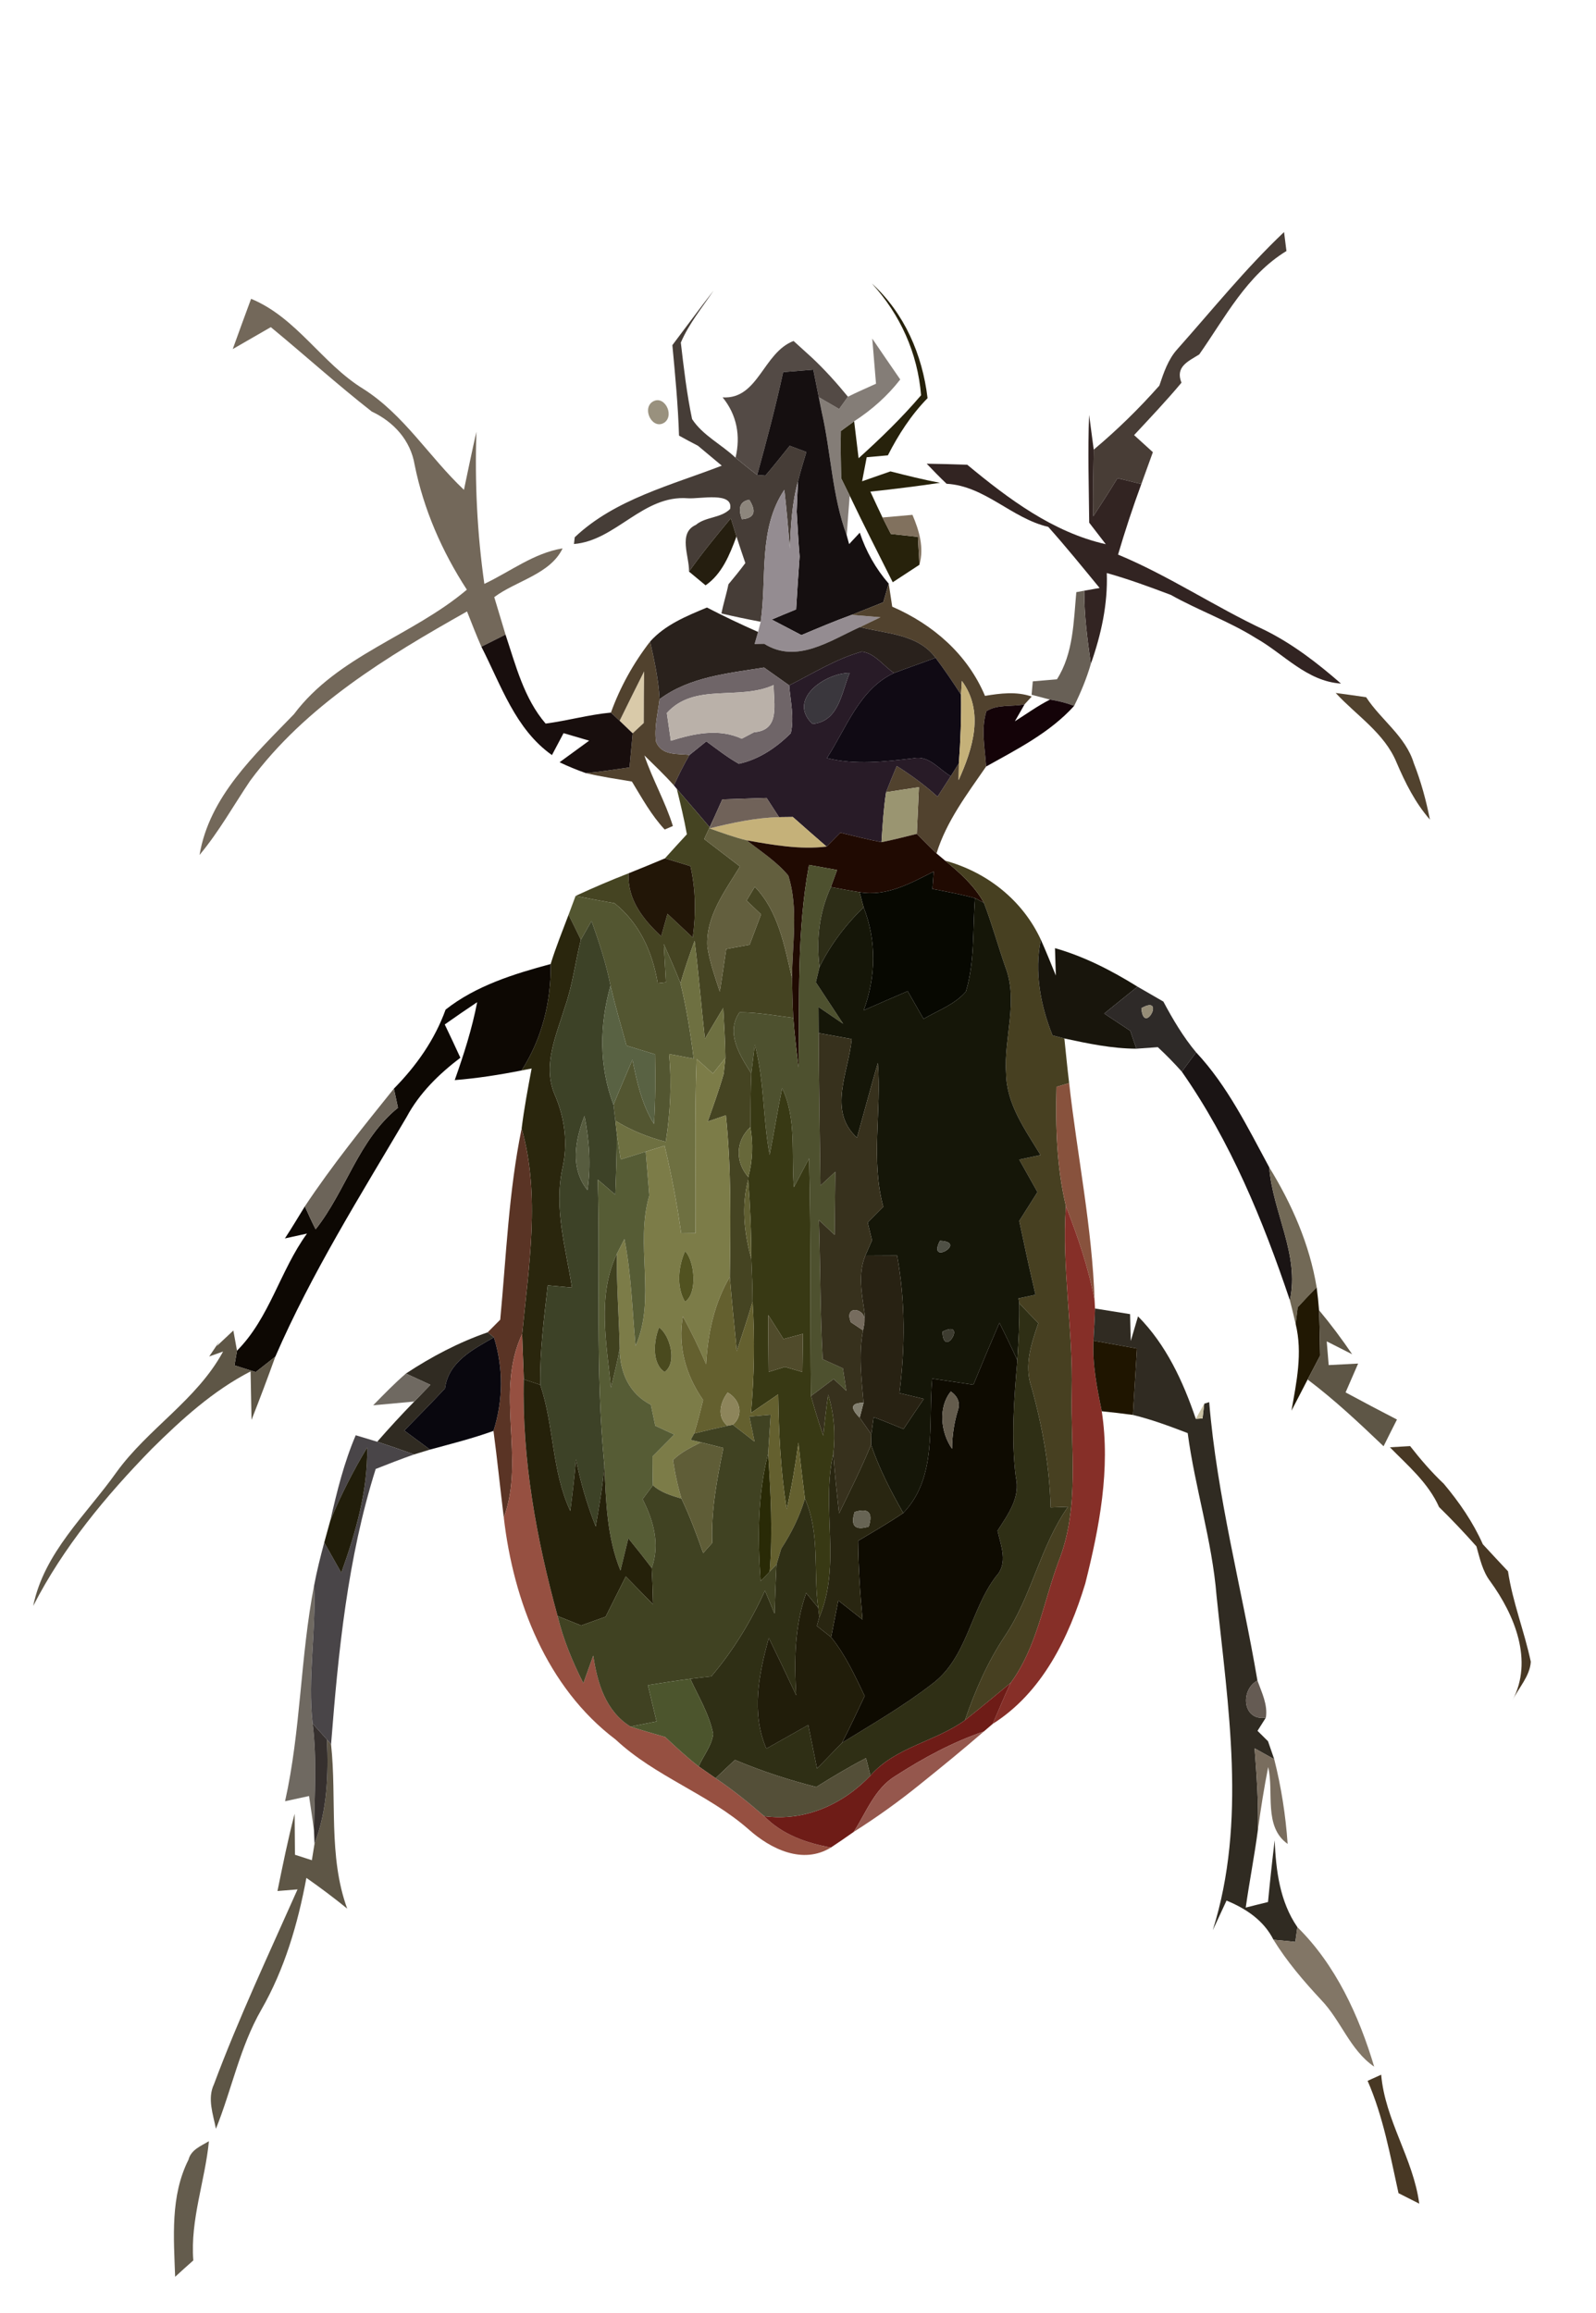 <?xml version="1.0" encoding="UTF-8"?>
<svg version="1.1" viewBox="0 0 187 271" xmlns="http://www.w3.org/2000/svg">
<path d="m72.6 84.45c0.95-1.93 1.9-3.87 2.87-5.79-0.02 2.01-0.04 4.03-0.04 6.05-0.33 0.3-0.98 0.9-1.3 1.21-0.38-0.37-1.15-1.1-1.53-1.47z" fill="#d9caa9"/>
<path d="m137.93 40.93c4.12-4.63 8.01-9.47 12.52-13.74 0.07 0.56 0.21 1.67 0.28 2.22-4.67 2.85-7.18 7.79-10.22 12.12-1.3 0.81-2.83 1.44-2.08 3.31-1.77 2.12-3.67 4.12-5.55 6.14l2.2 2c-0.45 1.25-0.9 2.49-1.35 3.73-0.93-0.23-1.87-0.46-2.8-0.68-0.91 1.5-1.87 2.98-2.83 4.46-0.07-2.61 0.02-5.21 0.05-7.81 2.75-2.3 5.32-4.82 7.69-7.5 0.5-1.49 1.02-3.06 2.09-4.25z" fill="#483d36"/>
<path d="m102.15 33.21c3.82 3.48 5.93 8.36 6.53 13.44-1.92 1.96-3.41 4.27-4.65 6.7-0.62 0.06-1.86 0.17-2.48 0.22-0.13 0.71-0.4 2.11-0.54 2.82 1.11-0.39 2.21-0.77 3.32-1.16 1.93 0.49 3.85 0.97 5.81 1.34-2.71 0.4-5.43 0.74-8.16 1.03 0.46 1.01 0.94 2.02 1.42 3.03 0.25 0.48 0.74 1.45 0.98 1.93 0.79 0.08 2.38 0.26 3.17 0.34 0.04 0.82 0.14 2.45 0.18 3.27-0.78 0.51-2.35 1.54-3.13 2.05-1.69-3.38-3.42-6.73-5.04-10.14-0.25-0.51-0.76-1.54-1.01-2.05-0.03-1.85-0.06-3.69-0.03-5.53 0.39-0.29 1.17-0.86 1.56-1.14 0.13 1.08 0.39 3.25 0.52 4.33 2.57-2.32 5.07-4.74 7.32-7.38-0.4-4.93-2.44-9.46-5.77-13.1z" fill="#27220b"/>
<path d="m78.78 40.44c1.61-2.13 3.19-4.29 4.83-6.4-1.33 1.99-2.89 3.88-3.84 6.1 0.35 2.99 0.7 6.01 1.32 8.96 1.24 1.91 3.45 2.97 5.09 4.53 0.84 0.68 1.68 1.37 2.54 2.02 0.24 0.02 0.72 0.05 0.96 0.07 0.98-1.14 1.91-2.32 2.85-3.49 0.65 0.24 1.3 0.49 1.95 0.73-0.34 1.15-0.7 2.29-0.98 3.45-0.72 2.56-0.84 5.22-0.96 7.86-0.18-2.3-0.38-4.6-0.64-6.88-3.09 4.62-2.02 10.26-2.77 15.46-1.54-0.29-3.08-0.61-4.6-0.97 0.22-1.15 0.59-2.27 0.82-3.42 0.68-0.81 1.35-1.64 1.98-2.49-0.35-1.04-0.71-2.07-1.04-3.11-0.17-0.54-0.5-1.61-0.66-2.14-1.69 2.04-3.38 4.09-4.9 6.25 0.05-1.78-1.32-4.52 0.8-5.47 1.17-0.98 2.92-0.77 4.01-1.86 0.44-2.07-3.53-1.16-4.94-1.26-5.26-0.42-8.43 4.96-13.35 5.36 0.02-0.2 0.07-0.59 0.09-0.79 4.7-4.46 11.32-6.1 17.23-8.39-0.93-0.78-1.86-1.56-2.79-2.33-0.75-0.39-1.49-0.78-2.22-1.19-0.11-3.54-0.45-7.07-0.78-10.6m8.15 20.4c1.46-0.13 1.74-0.89 0.86-2.29-1.07 0.19-1.35 0.95-0.86 2.29z" fill="#463d37"/>
<path d="m29.42 35.01c5.35 2.21 8.3 7.58 13.14 10.55 4.78 3.03 7.74 8 11.8 11.83 0.48-2.27 0.94-4.54 1.46-6.8-0.2 5.96 0.09 11.91 0.93 17.82 3.03-1.43 5.79-3.61 9.17-4.16-1.45 3.03-5.42 3.78-8.01 5.71 0.44 1.46 0.88 2.93 1.32 4.39-0.7 0.36-2.12 1.07-2.83 1.42-0.6-1.36-1.13-2.75-1.68-4.13-9.39 5.29-18.91 11.04-25.42 19.85-1.95 2.9-3.66 5.98-5.92 8.68 1.15-6.85 6.47-11.73 11.06-16.49 5.15-6.87 13.87-9.18 20.26-14.59-2.91-4.48-5.06-9.39-6.12-14.64-0.48-2.87-2.45-5.02-5.02-6.23-4.05-3.17-7.86-6.62-11.83-9.89-1.48 0.86-2.97 1.71-4.46 2.57 0.71-1.97 1.42-3.93 2.15-5.89z" fill="#73685a"/>
<path d="m102.2 39.67c1.09 1.6 2.18 3.2 3.28 4.79-1.5 1.94-3.35 3.57-5.4 4.9-0.39 0.28-1.17 0.85-1.56 1.14-0.03 1.84 0 3.68 0.03 5.53 0.25 0.51 0.76 1.54 1.01 2.05-0.12 1.55-0.25 3.09-0.35 4.65-1.72-4.65-1.83-9.67-2.93-14.47-0.08-0.42-0.22-1.28-0.3-1.7 0.59 0.34 1.75 1.02 2.34 1.36l1.03-1.44c1.08-0.54 2.19-1.02 3.29-1.52-0.15-1.76-0.3-3.53-0.44-5.29z" fill="#847d77"/>
<path d="m84.67 46.56c4.19 0.25 4.73-5.24 8.31-6.61 0.54 0.49 1.63 1.49 2.18 1.98 1.5 1.41 2.88 2.95 4.19 4.55l-1.03 1.44c-0.59-0.34-1.75-1.02-2.34-1.36 0.08 0.42 0.22 1.28 0.3 1.7-0.32-1.65-0.67-3.3-0.99-4.95-0.88 0.07-2.65 0.22-3.53 0.29-0.88 4.05-1.94 8.06-3.04 12.05-0.86-0.65-1.7-1.34-2.54-2.02 0.61-2.56 0.16-5.01-1.51-7.07z" fill="#534a45"/>
<path d="m91.76 43.6c0.88-0.07 2.65-0.22 3.53-0.29 0.32 1.65 0.67 3.3 0.99 4.95 1.1 4.8 1.21 9.82 2.93 14.47 0.07 0.25 0.21 0.77 0.28 1.02 0.31-0.33 0.94-1.01 1.25-1.34 0.73 2.2 1.87 4.22 3.39 5.97-0.16 0.55-0.48 1.65-0.64 2.19-1.23 0.49-2.47 0.99-3.7 1.47-1.99 0.72-3.94 1.55-5.89 2.37-1.16-0.61-2.32-1.21-3.48-1.82 0.95-0.4 1.9-0.8 2.86-1.19 0.12-2.07 0.26-4.14 0.41-6.2-0.15-1.75-0.23-3.49-0.34-5.24 0.04-1.18 0.09-2.37 0.15-3.55 0.28-1.16 0.64-2.3 0.98-3.45-0.65-0.24-1.3-0.49-1.95-0.73-0.94 1.17-1.87 2.35-2.85 3.49-0.24-0.02-0.72-0.05-0.96-0.07 1.1-3.99 2.16-8 3.04-12.05z" fill="#150f10"/>
<path d="m76.37 47.13c1.38-1.01 2.7 1.42 1.52 2.35-1.36 0.97-2.67-1.43-1.52-2.35z" fill="#99917e"/>
<path d="m127.62 61.24c-0.04-4.21-0.18-8.42-0.01-12.63 0.14 1.02 0.41 3.05 0.54 4.07-0.03 2.6-0.12 5.2-0.05 7.81 0.96-1.48 1.92-2.96 2.83-4.46 0.93 0.22 1.87 0.45 2.8 0.68-1 2.72-1.91 5.48-2.73 8.27 5.97 2.48 11.35 6.12 17.2 8.85 3.27 1.62 6.18 3.87 8.92 6.26-4.02-0.27-6.67-3.46-9.96-5.32-3.17-1.99-6.72-3.24-9.98-5.07-2.47-0.93-4.95-1.85-7.5-2.56 0.13 3.65-0.66 7.22-1.87 10.65-0.4-2.85-0.78-5.7-0.77-8.58l1.8-0.32c-1.98-2.41-3.94-4.83-6.02-7.16-4.29-1-7.4-4.79-11.91-5.05-0.8-0.76-1.57-1.55-2.33-2.35 1.58 0.03 3.16 0.06 4.75 0.12 4.79 3.97 10.04 7.92 16.23 9.31-0.64-0.84-1.29-1.68-1.94-2.52z" fill="#322422"/>
<path d="m92.54 64.27c0.12-2.64 0.24-5.3 0.96-7.86-0.06 1.18-0.11 2.37-0.15 3.55 0.11 1.75 0.19 3.49 0.34 5.24-0.15 2.06-0.29 4.13-0.41 6.2-0.96 0.39-1.91 0.79-2.86 1.19 1.16 0.61 2.32 1.21 3.48 1.82 1.95-0.82 3.9-1.65 5.89-2.37 0.84 0.07 2.53 0.21 3.37 0.28-0.79 0.38-1.59 0.77-2.39 1.15-3.51 1.58-7.42 4.36-11.23 1.96-0.29 0-0.85 0.02-1.13 0.03 0.1-0.36 0.31-1.06 0.41-1.42 0.08-0.29 0.23-0.89 0.31-1.19 0.75-5.2-0.32-10.84 2.77-15.46 0.26 2.28 0.46 4.58 0.64 6.88z" fill="#948c91"/>
<path d="m86.93 60.84c-0.49-1.34-0.21-2.1 0.86-2.29 0.88 1.4 0.6 2.16-0.86 2.29z" fill="#8d867d"/>
<path d="m103.4 60.63c1.17-0.1 2.34-0.2 3.51-0.31 0.79 1.85 1.38 3.84 0.82 5.85-0.04-0.82-0.14-2.45-0.18-3.27-0.79-0.08-2.38-0.26-3.17-0.34-0.24-0.48-0.73-1.45-0.98-1.93z" fill="#81715e"/>
<path d="m80.73 66.97c1.52-2.16 3.21-4.21 4.9-6.25 0.16 0.53 0.49 1.6 0.66 2.14-0.79 2.12-1.68 4.38-3.62 5.72-0.48-0.4-1.46-1.21-1.94-1.61z" fill="#251e0f"/>
<g fill="#51422e">
<path d="m104.13 68.38c0.14 0.9 0.28 1.8 0.41 2.7 4.79 2.09 8.81 5.57 10.87 10.45 1.82-0.3 3.68-0.54 5.47 0.08l-0.83 0.91c-1.46 0.31-3.18-0.04-4.48 0.81-0.65 2.11-0.16 4.34-0.03 6.48-2.21 3.21-4.65 6.41-5.81 10.18-0.8-0.74-1.55-1.52-2.31-2.29 0.09-1.83 0.17-3.65 0.25-5.47-1.29 0.19-2.57 0.39-3.85 0.59 0.4-1.03 0.82-2.05 1.25-3.07 1.69 1.06 3.3 2.25 4.78 3.59 0.52-0.8 1.04-1.6 1.55-2.4 0.23-0.38 0.71-1.14 0.95-1.52l-0.03 1.98c1.66-3.69 3.03-8.01 0.38-11.62-0.02 0.4-0.07 1.2-0.1 1.61-0.95-1.47-1.93-2.92-2.98-4.32-2.05-2.8-5.8-2.81-8.85-3.6 0.8-0.38 1.6-0.77 2.39-1.15-0.84-0.07-2.53-0.21-3.37-0.28 1.23-0.48 2.47-0.98 3.7-1.47 0.16-0.54 0.48-1.64 0.64-2.19z"/>
<path d="m71.58 83.49c1.08-2.99 2.64-5.8 4.59-8.32 0.5 2.22 0.99 4.46 1.11 6.75-0.2 1.65-0.65 3.33-0.41 5 0.67 1.64 2.49 1.37 3.92 1.53-0.68 1.15-1.27 2.35-1.83 3.57-1.1-1.23-2.29-2.36-3.46-3.51 0.95 2.82 2.46 5.43 3.34 8.27-0.24 0.1-0.72 0.31-0.96 0.41-1.56-1.67-2.66-3.68-3.84-5.62-1.8-0.3-3.62-0.57-5.4-0.99 1.72-0.15 3.41-0.43 5.12-0.67 0.12-1.33 0.24-2.66 0.37-3.99 0.32-0.31 0.97-0.91 1.3-1.21 0-2.02 0.02-4.04 0.04-6.05-0.97 1.92-1.92 3.86-2.87 5.79-0.26-0.24-0.77-0.72-1.02-0.96z"/>
<path d="m156.5 81.19c1.19 0.16 2.38 0.32 3.57 0.5 1.74 2.67 4.62 4.57 5.58 7.72 0.84 2.14 1.45 4.37 1.89 6.62-1.72-1.97-2.89-4.31-3.91-6.7-1.42-3.45-4.69-5.49-7.13-8.14z"/>
</g>
<path d="m126.11 69.38 0.93-0.17c-0.01 2.88 0.37 5.73 0.77 8.58-0.49 1.69-1.17 3.33-1.95 4.91-0.92-0.34-1.87-0.59-2.84-0.73l-2.15-0.57c0.04-0.39 0.11-1.18 0.14-1.57 0.71-0.06 2.13-0.18 2.83-0.24 1.93-3.03 1.95-6.75 2.27-10.21z" fill="#686056"/>
<path d="m76.17 75.17c1.77-1.98 4.27-2.99 6.66-3.99 1.97 1.02 3.97 1.97 5.99 2.86-0.1 0.36-0.31 1.06-0.41 1.42 0.28-0.01 0.84-0.03 1.13-0.03 3.81 2.4 7.72-0.38 11.23-1.96 3.05 0.79 6.8 0.8 8.85 3.6-1.61 0.61-3.25 1.17-4.87 1.78-1.24-0.81-2.23-2.32-3.77-2.5-3.03 0.84-5.72 2.55-8.51 3.95-0.99-0.7-1.97-1.39-2.95-2.09-4.2 0.68-8.71 1.08-12.24 3.71-0.12-2.29-0.61-4.53-1.11-6.75z" fill="#29211c"/>
<path d="m56.4 75.77c0.71-0.35 2.13-1.06 2.83-1.42 1.2 3.61 2.17 7.49 4.7 10.43 2.57-0.34 5.07-1.05 7.65-1.29 0.25 0.24 0.76 0.72 1.02 0.96 0.38 0.37 1.15 1.1 1.53 1.47-0.13 1.33-0.25 2.66-0.37 3.99-1.71 0.24-3.4 0.52-5.12 0.67-1.05-0.37-2.08-0.79-3.08-1.27 0.87-0.63 2.6-1.9 3.47-2.53-0.75-0.22-2.25-0.66-3-0.88-0.34 0.65-1.02 1.93-1.36 2.57-4.31-3.05-5.96-8.2-8.27-12.7z" fill="#180e0d"/>
<path d="m92.47 80.3c2.79-1.4 5.48-3.11 8.51-3.95 1.54 0.18 2.53 1.69 3.77 2.5-4.06 1.89-5.58 6.44-7.86 9.97 3.35 0.84 6.78 0.42 10.15 0.02 1.78-0.39 2.99 1.31 4.36 2.1-0.51 0.8-1.03 1.6-1.55 2.4-1.48-1.34-3.09-2.53-4.78-3.59-0.43 1.02-0.85 2.04-1.25 3.07-0.3 1.94-0.41 3.89-0.54 5.85-1.62-0.31-3.22-0.72-4.82-1.11-0.4 0.41-1.2 1.22-1.61 1.63-1.32-1.15-2.65-2.3-3.96-3.47-0.4 0.01-1.21 0.02-1.61 0.02-0.37-0.56-1.1-1.69-1.46-2.25-1.73 0.06-3.46 0.12-5.19 0.17-0.24 0.53-0.72 1.59-0.95 2.12-0.13 0.29-0.4 0.86-0.53 1.15-1.27-1.52-2.57-3-3.85-4.5-0.09-0.1-0.26-0.31-0.34-0.41 0.56-1.22 1.15-2.42 1.83-3.57 0.5-0.4 1.48-1.19 1.97-1.59 1.24 0.91 2.46 1.87 3.81 2.63 2.33-0.5 4.43-1.91 6.09-3.59 0.42-1.85-0.05-3.75-0.19-5.6m2.72 4.52c3.11-0.29 3.4-3.67 4.36-5.98-2.9 0.02-7.34 3.11-4.36 5.98z" fill="#281b27"/>
<path d="m104.75 78.85c1.62-0.61 3.26-1.17 4.87-1.78 1.05 1.4 2.03 2.85 2.98 4.32 0.04 2.68-0.05 5.35-0.25 8.03-0.24 0.38-0.72 1.14-0.95 1.52-1.37-0.79-2.58-2.49-4.36-2.1-3.37 0.4-6.8 0.82-10.15-0.02 2.28-3.53 3.8-8.08 7.86-9.97z" fill="#100a14"/>
<path d="m77.28 81.92c3.53-2.63 8.04-3.03 12.24-3.71 0.98 0.7 1.96 1.39 2.95 2.09 0.14 1.85 0.61 3.75 0.19 5.6-1.66 1.68-3.76 3.09-6.09 3.59-1.35-0.76-2.57-1.72-3.81-2.63-0.49 0.4-1.47 1.19-1.97 1.59-1.43-0.16-3.25 0.11-3.92-1.53-0.24-1.67 0.21-3.35 0.41-5m0.85 1.62c0.16 1.08 0.32 2.16 0.47 3.25 2.71-0.84 5.59-1.49 8.31-0.24l1.44-0.76c3.09-0.23 2.3-3.27 2.3-5.53-4.08 1.87-9.27-0.33-12.52 3.28z" fill="#6f6568"/>
<path d="m95.19 84.82c-2.98-2.87 1.46-5.96 4.36-5.98-0.96 2.31-1.25 5.69-4.36 5.98z" fill="#3a373d"/>
<path d="m78.13 83.54c3.25-3.61 8.44-1.41 12.52-3.28 0 2.26 0.79 5.3-2.3 5.53l-1.44 0.76c-2.72-1.25-5.6-0.6-8.31 0.24-0.15-1.09-0.31-2.17-0.47-3.25z" fill="#bab1a9"/>
<g fill="#c5b179">
<path d="m112.6 81.39c0.03-0.41 0.08-1.21 0.1-1.61 2.65 3.61 1.28 7.93-0.38 11.62l0.03-1.98c0.2-2.68 0.29-5.35 0.25-8.03z"/>
<path d="m91.28 95.74c0.4 0 1.21-0.01 1.61-0.02 1.31 1.17 2.64 2.32 3.96 3.47-3.13 0.38-6.27-0.19-9.35-0.73-1.48-0.36-2.92-0.89-4.36-1.4 2.67-0.66 5.38-1.25 8.14-1.32z"/>
</g>
<path d="m123.02 81.97c0.97 0.14 1.92 0.39 2.84 0.73-2.85 3.15-6.67 5.07-10.32 7.11-0.13-2.14-0.62-4.37 0.03-6.48 1.3-0.85 3.02-0.5 4.48-0.81-0.29 0.5-0.86 1.49-1.14 1.99 1.36-0.86 2.67-1.81 4.11-2.54z" fill="#140308"/>
<path d="m103.82 92.82c1.28-0.2 2.56-0.4 3.85-0.59-0.08 1.82-0.16 3.64-0.25 5.47-1.38 0.34-2.75 0.7-4.14 0.97 0.13-1.96 0.24-3.91 0.54-5.85z" fill="#9a9571"/>
<path d="m79.3 92.43c1.28 1.5 2.58 2.98 3.85 4.5-0.16 0.34-0.48 1.03-0.64 1.38 1.4 1.07 2.79 2.14 4.19 3.21-1.75 2.88-4.03 5.85-3.82 9.4 0.28 1.81 0.89 3.54 1.46 5.27 0.26-1.67 0.51-3.33 0.75-5 0.69-0.13 2.05-0.37 2.74-0.5 0.44-1.19 0.89-2.38 1.34-3.56-0.42-0.41-1.27-1.22-1.7-1.62 0.24-0.4 0.73-1.21 0.97-1.61 2.78 2.89 3.47 6.95 4.36 10.7 0.03 1.55 0.06 3.11 0.15 4.66-2.1-0.26-4.19-0.66-6.3-0.65-1.67 2.42 0.06 5.07 1.38 7.16-0.09 2.09-0.08 4.19-0.11 6.29-1.75 1.62-1.8 4.08-0.24 5.85l-0.02 0.29c-0.8 3.09-0.48 6.24 0.37 9.27 0.08 1.68 0.14 3.36 0.15 5.05-0.57 1.94-1.22 3.86-1.85 5.79-0.27-2.91-0.6-5.8-0.82-8.71 0.08-6.31 0.19-12.63-0.46-18.93-0.53 0.19-1.59 0.55-2.13 0.73 0.66-1.85 1.33-3.7 1.87-5.59 0.05-0.46 0.15-1.39 0.2-1.85-0.02-1.96-0.14-3.91-0.25-5.86-0.72 1.2-1.44 2.4-2.15 3.61-0.43-3.82-0.73-7.66-1.21-11.48-0.58 1.65-1.17 3.29-1.65 4.97-0.6-1.55-1.29-3.06-1.95-4.58 0.08 1.49 0.16 2.98 0.25 4.47l-0.97 0.11c-0.6-3.63-2.13-7.03-5.05-9.37-1.53-0.27-3.05-0.55-4.57-0.86 2.04-0.95 4.11-1.83 6.21-2.65-0.16 3.07 1.7 5.41 3.82 7.38 0.18-0.65 0.55-1.97 0.74-2.63 0.98 0.93 1.97 1.86 2.96 2.78 0.38-2.79 0.35-5.62-0.27-8.37-0.75-0.23-2.24-0.68-2.99-0.91 0.85-0.95 1.71-1.89 2.57-2.82-0.32-1.79-0.75-3.56-1.18-5.32z" fill="#454422"/>
<path d="m84.63 93.66c1.73-0.05 3.46-0.11 5.19-0.17 0.36 0.56 1.09 1.69 1.46 2.25-2.76 0.07-5.47 0.66-8.14 1.32l0.54-1.28c0.23-0.53 0.71-1.59 0.95-2.12z" fill="#706259"/>
<path d="m83.15 96.93c0.13-0.29 0.4-0.86 0.53-1.15l-0.54 1.28c1.44 0.51 2.88 1.04 4.36 1.4 1.66 1.32 3.5 2.48 4.87 4.13 1.21 3.87 0.45 8.03 0.43 12.01-0.89-3.75-1.58-7.81-4.36-10.7-0.24 0.4-0.73 1.21-0.97 1.61 0.43 0.4 1.28 1.21 1.7 1.62-0.45 1.18-0.9 2.37-1.34 3.56-0.69 0.13-2.05 0.37-2.74 0.5-0.24 1.67-0.49 3.33-0.75 5-0.57-1.73-1.18-3.46-1.46-5.27-0.21-3.55 2.07-6.52 3.82-9.4-1.4-1.07-2.79-2.14-4.19-3.21 0.16-0.35 0.48-1.04 0.64-1.38z" fill="#635f3e"/>
<path d="m98.46 97.56c1.6 0.39 3.2 0.8 4.82 1.11 1.39-0.27 2.76-0.63 4.14-0.97 0.76 0.77 1.51 1.55 2.31 2.29l1.01 0.85c1.73 1.42 3.44 2.94 4.54 4.93l-1.04-0.54c-1.65-0.45-3.32-0.76-4.99-1.08l0.15-2.04c-2.7 1.37-5.53 2.97-8.68 2.42-1.13-0.17-2.25-0.39-3.37-0.6 0.18-0.5 0.55-1.5 0.73-2-0.83-0.15-2.47-0.44-3.29-0.59-1.46 7.84-1.1 15.81-1.22 23.73-0.24-1.93-0.48-3.87-0.62-5.81-0.09-1.55-0.12-3.11-0.15-4.66 0.02-3.98 0.78-8.14-0.43-12.01-1.37-1.65-3.21-2.81-4.87-4.13 3.08 0.54 6.22 1.11 9.35 0.73 0.41-0.41 1.21-1.22 1.61-1.63z" fill="#200a02"/>
<path d="m73.65 102.32c1.42-0.57 2.84-1.15 4.26-1.75 0.75 0.23 2.24 0.68 2.99 0.91 0.62 2.75 0.65 5.58 0.27 8.37-0.99-0.92-1.98-1.85-2.96-2.78-0.19 0.66-0.56 1.98-0.74 2.63-2.12-1.97-3.98-4.31-3.82-7.38z" fill="#221607"/>
<path d="m110.74 100.84c4.89 1.33 9.07 4.63 11.21 9.25-0.77 3.8-0.05 7.67 1.37 11.22 0.35 0.09 1.05 0.27 1.39 0.36 0.18 1.74 0.35 3.49 0.56 5.23l-1.48 0.44c-0.12 4.68 0.01 9.39 1.1 13.97-0.5 7.26 0.86 14.47 0.68 21.73-0.15 6.66 0.99 13.61-1.56 19.96-1.76 4.76-2.52 9.98-5.58 14.16-1.77 1.48-3.56 2.95-5.37 4.39 1.18-3.45 2.65-6.81 4.67-9.85 3.17-4.71 4.13-10.5 7.41-15.16l-2.04 0.08c-0.12-4.81-0.96-9.53-2.26-14.14-0.86-2.52 0-5.07 0.82-7.45-0.75-0.78-1.51-1.55-2.23-2.34l-0.09-0.57c0.49-0.11 1.49-0.32 1.99-0.42-0.68-2.88-1.3-5.76-1.91-8.65 0.71-1.13 1.42-2.25 2.14-3.38-0.72-1.27-1.43-2.54-2.14-3.81 0.83-0.18 1.67-0.36 2.5-0.53-1.79-2.95-4-5.97-4.04-9.58-0.29-4.16 1.48-8.45-0.1-12.5-0.86-2.48-1.56-5.03-2.5-7.48-1.1-1.99-2.81-3.51-4.54-4.93z" fill="#474021"/>
<path d="m94.79 101.34c0.82 0.15 2.46 0.44 3.29 0.59-0.18 0.5-0.55 1.5-0.73 2-1.36 2.95-1.73 6.17-1.33 9.37-0.11 0.45-0.32 1.35-0.43 1.79 1.06 1.62 2.13 3.24 3.2 4.86-0.97-0.66-1.93-1.32-2.89-1.97 0.01 0.76 0.01 2.29 0.02 3.06 0.03 5.95 0.14 11.91 0.21 17.87l1.74-1.62c-0.03 2.46-0.06 4.93-0.08 7.39-0.46-0.43-1.38-1.3-1.84-1.73 0.18 5.43 0.15 10.87 0.44 16.3 0.59 0.27 1.78 0.8 2.37 1.07 0.1 0.65 0.3 1.97 0.4 2.63-0.37-0.35-1.11-1.04-1.49-1.38-0.88 0.66-1.77 1.32-2.65 1.99-0.11-9.28 0.01-18.56-0.22-27.84-0.59 1.13-1.18 2.25-1.78 3.38-0.33-3.88 0.35-7.98-1.38-11.61-0.53 2.6-0.95 5.22-1.46 7.82-0.81-4.28-0.61-8.68-1.74-12.9-0.1 0.84-0.31 2.52-0.41 3.36-1.32-2.09-3.05-4.74-1.38-7.16 2.11-0.01 4.2 0.39 6.3 0.65 0.14 1.94 0.38 3.88 0.62 5.81 0.12-7.92-0.24-15.89 1.22-23.73z" fill="#4e512f"/>
<path d="m100.72 104.53c3.15 0.55 5.98-1.05 8.68-2.42l-0.15 2.04c1.67 0.32 3.34 0.63 4.99 1.08-0.29 3.64 0 7.42-1.07 10.95-1.3 1.52-3.28 2.21-4.96 3.2-0.62-1.09-1.25-2.17-1.86-3.25-1.72 0.74-3.44 1.48-5.15 2.24 1.43-3.93 1.52-8.14-0.01-12.06-0.12-0.44-0.36-1.33-0.47-1.78z" fill="#070801"/>
<path d="m96.02 113.3c-0.4-3.2-0.03-6.42 1.33-9.37 1.12 0.21 2.24 0.43 3.37 0.6 0.11 0.45 0.35 1.34 0.47 1.78-2.1 2.02-3.88 4.37-5.17 6.99z" fill="#2d2d17"/>
<path d="m66.62 107.17c0.28-0.73 0.55-1.47 0.82-2.2 1.52 0.31 3.04 0.59 4.57 0.86 2.92 2.34 4.45 5.74 5.05 9.37l0.97-0.11c-0.09-1.49-0.17-2.98-0.25-4.47 0.66 1.52 1.35 3.03 1.95 4.58 0.71 2.91 1.18 5.87 1.55 8.84-0.96-0.19-1.93-0.37-2.89-0.55 0.33 3.43 0.15 6.88-0.38 10.29-2.09-0.53-4.08-1.34-5.91-2.47-0.05-0.47-0.16-1.4-0.22-1.87 0.71-1.78 1.48-3.52 2.22-5.28 0.53 2.59 1.1 5.24 2.52 7.52 0.18-2.72 0.18-5.44 0.13-8.15-1.11-0.34-2.22-0.68-3.34-1.02-0.65-2.33-1.33-4.67-1.88-7.03-0.5-2.59-1.34-5.1-2.22-7.58-0.32 0.55-0.94 1.65-1.25 2.2-0.36-0.74-1.08-2.2-1.44-2.93z" fill="#535631"/>
<path d="m114.24 105.23 1.04 0.54c0.94 2.45 1.64 5 2.5 7.48 1.58 4.05-0.19 8.34 0.1 12.5 0.04 3.61 2.25 6.63 4.04 9.58-0.83 0.17-1.67 0.35-2.5 0.53 0.71 1.27 1.42 2.54 2.14 3.81-0.72 1.13-1.43 2.25-2.14 3.38 0.61 2.89 1.23 5.77 1.91 8.65-0.5 0.1-1.5 0.31-1.99 0.42l0.09 0.57c0.04 2.23-0.09 4.46-0.23 6.69-0.66-1.49-1.38-2.94-2.1-4.4-1.04 2.41-2.05 4.83-3.05 7.26-1.61-0.24-3.22-0.48-4.83-0.72-0.48 5.29 0.66 11.55-3.39 15.75-1.46-2.56-2.82-5.2-3.77-8 0.01-0.31 0.02-0.92 0.03-1.22 0.07-0.5 0.2-1.51 0.27-2.01 1.17 0.43 2.33 0.91 3.5 1.39 0.79-1.18 1.58-2.36 2.38-3.53-0.95-0.23-1.91-0.46-2.86-0.68 0.68-5.35 0.7-10.79-0.27-16.11-1.24 0.01-2.49 0.01-3.73 0.02 0.2-0.45 0.59-1.36 0.79-1.81-0.17-0.7-0.34-1.4-0.51-2.1 0.61-0.61 1.22-1.22 1.83-1.84-1.5-5.5-0.18-11.23-0.64-16.84-0.84 2.91-1.62 5.84-2.44 8.76-3.47-3.18-0.98-7.66-0.62-11.56-1.29-0.23-2.58-0.47-3.87-0.7-0.01-0.77-0.01-2.3-0.02-3.06 0.96 0.65 1.92 1.31 2.89 1.97-1.07-1.62-2.14-3.24-3.2-4.86 0.11-0.44 0.32-1.34 0.43-1.79 1.29-2.62 3.07-4.97 5.17-6.99 1.53 3.92 1.44 8.13 0.01 12.06 1.71-0.76 3.43-1.5 5.15-2.24 0.61 1.08 1.24 2.16 1.86 3.25 1.68-0.99 3.66-1.68 4.96-3.2 1.07-3.53 0.78-7.31 1.07-10.95m-4.11 40.15c-1.53 2.98 3.34 0.13 0 0m0.3 10.65c0.11 3.34 2.99-1.52 0 0z" fill="#151608"/>
<path d="m64.52 112.95c0.6-1.96 1.38-3.86 2.1-5.78 0.36 0.73 1.08 2.19 1.44 2.93-0.66 2.64-0.98 5.36-1.89 7.94-0.99 3.25-2.62 6.78-1.2 10.15 1.21 2.77 1.6 5.78 0.92 8.74-1 4.68 0.41 9.33 1.13 13.93-0.95-0.09-1.89-0.17-2.84-0.26-0.44 3.87-0.94 7.75-0.88 11.65l-1.93-0.64c-0.05-1.78-0.15-3.55-0.19-5.32 0.77-7.98 2.16-16.2-0.06-24.07 0.29-2.36 0.73-4.7 1.17-7.03l-1.18 0.23c2.4-3.73 3.47-8.06 3.41-12.47z" fill="#2a260d"/>
<path d="m69.31 107.9c0.88 2.48 1.72 4.99 2.22 7.58-1.3 4.62-1.36 9.43 0.35 13.96 0.06 0.47 0.17 1.4 0.22 1.87 0.04 0.36 0.12 1.07 0.16 1.42 0.02 2.41-0.08 4.83-0.17 7.24-0.69-0.59-1.37-1.17-2.05-1.76 0.3 11.19-0.31 22.38 0.78 33.54-0.2 2.38-0.62 4.74-1.02 7.1-1.01-2.55-1.79-5.18-2.31-7.87-0.17 2.02-0.41 4.03-0.67 6.05-2.19-4.66-1.89-9.95-3.52-14.78-0.06-3.9 0.44-7.78 0.88-11.65 0.95 0.09 1.89 0.17 2.84 0.26-0.72-4.6-2.13-9.25-1.13-13.93 0.68-2.96 0.29-5.97-0.92-8.74-1.42-3.37 0.21-6.9 1.2-10.15 0.91-2.58 1.23-5.3 1.89-7.94 0.31-0.55 0.93-1.65 1.25-2.2m-0.48 31.54c0.42-2.9 0.22-5.83-0.35-8.69-1.09 2.84-1.71 6.1 0.35 8.69z" fill="#3d4227"/>
<path d="m79.73 115.2c0.48-1.68 1.07-3.32 1.65-4.97 0.48 3.82 0.78 7.66 1.21 11.48 0.71-1.21 1.43-2.41 2.15-3.61 0.11 1.95 0.23 3.9 0.25 5.86-0.49 0.6-0.98 1.21-1.46 1.82-0.48-0.43-1.43-1.28-1.91-1.71-0.26 6.81-0.07 13.61-0.13 20.42-0.42 0-1.26 0.02-1.68 0.02-0.48-3.45-1.14-6.88-1.94-10.27-0.55 0.17-1.65 0.51-2.21 0.69-0.98 0.3-1.96 0.61-2.94 0.92-0.16-1.04-0.31-2.08-0.46-3.12-0.04-0.35-0.12-1.06-0.16-1.42 1.83 1.13 3.82 1.94 5.91 2.47 0.53-3.41 0.71-6.86 0.38-10.29 0.96 0.18 1.93 0.36 2.89 0.55-0.37-2.97-0.84-5.93-1.55-8.84z" fill="#6e7041"/>
<path d="m123.32 121.31c-1.42-3.55-2.14-7.42-1.37-11.22 0.62 1.39 1.19 2.8 1.76 4.21-0.02-0.8-0.07-2.41-0.1-3.21 3.45 0.98 6.64 2.63 9.67 4.51l-3.9 3.15c1.02 0.67 2.03 1.34 3.05 2.02 0.18 0.52 0.54 1.58 0.72 2.1-2.86-0.01-5.66-0.6-8.44-1.2-0.34-0.09-1.04-0.27-1.39-0.36z" fill="#18150c"/>
<path d="m52.21 118.29c3.55-2.8 8-4.18 12.31-5.34 0.06 4.41-1.01 8.74-3.41 12.47-2.58 0.51-5.2 0.92-7.83 1.13 1.06-2.99 2.03-6.02 2.63-9.13-1.28 0.85-2.54 1.72-3.8 2.61 0.62 1.29 1.23 2.59 1.83 3.9-2.5 1.9-4.79 4.13-6.29 6.93-5.41 9.19-11.13 18.28-15.39 28.09-0.77 0.6-1.53 1.2-2.3 1.81-0.83-0.27-1.66-0.53-2.49-0.79 0.08-0.43 0.23-1.29 0.3-1.72 3.82-3.83 5.05-9.39 8.2-13.72-0.65 0.14-1.94 0.43-2.59 0.57 0.82-1.24 1.56-2.5 2.34-3.76 0.4 0.9 0.81 1.8 1.26 2.69 3.58-4.53 5.02-10.5 9.65-14.24l-0.48-2.24c2.63-2.67 4.78-5.71 6.06-9.26z" fill="#0d0803"/>
<path d="m71.53 115.48c0.55 2.36 1.23 4.7 1.88 7.03 1.12 0.34 2.23 0.68 3.34 1.02 0.05 2.71 0.05 5.43-0.13 8.15-1.42-2.28-1.99-4.93-2.52-7.52-0.74 1.76-1.51 3.5-2.22 5.28-1.71-4.53-1.65-9.34-0.35-13.96z" fill="#596243"/>
<path d="m133.28 115.6c1.01 0.59 2.02 1.16 3.03 1.75 1.11 2.08 2.32 4.13 3.84 5.95-0.42 0.56-1.26 1.7-1.68 2.26-0.89-1-1.83-1.96-2.81-2.87-0.63 0.05-1.89 0.14-2.51 0.18-0.18-0.52-0.54-1.58-0.72-2.1-1.02-0.68-2.03-1.35-3.05-2.02l3.9-3.15m0.45 2.52c0.28 3.33 2.93-1.67 0 0z" fill="#2e2a28"/>
<path d="m133.73 118.12c2.93-1.67 0.28 3.33 0 0z" fill="#968d77"/>
<path d="m95.92 121.04c1.29 0.23 2.58 0.47 3.87 0.7-0.36 3.9-2.85 8.38 0.62 11.56 0.82-2.92 1.6-5.85 2.44-8.76 0.46 5.61-0.86 11.34 0.64 16.84-0.61 0.62-1.22 1.23-1.83 1.84 0.17 0.7 0.34 1.4 0.51 2.1-0.2 0.45-0.59 1.36-0.79 1.81-0.91 2.22-0.37 4.58-0.06 6.85-0.01 0.29-0.05 0.88-0.06 1.17 0.52-1.88-2.49-2.42-1.56-0.23 0.36 0.24 1.07 0.71 1.42 0.95-0.55 2.81-0.18 5.67 0.06 8.49-1.47 0-1.62 0.58-0.45 1.74 0.34 0.49 1.02 1.46 1.36 1.95-0.01 0.3-0.02 0.91-0.03 1.22-1.12 2.74-2.45 5.39-3.75 8.05-0.25-2.33-0.51-4.67-0.67-7.01 0.27-2.33 0.08-4.66-0.6-6.9-0.24 1.59-0.42 3.19-0.58 4.8-0.53-1.54-1.01-3.09-1.44-4.65 0.88-0.67 1.77-1.33 2.65-1.99 0.38 0.34 1.12 1.03 1.49 1.38-0.1-0.66-0.3-1.98-0.4-2.63-0.59-0.27-1.78-0.8-2.37-1.07-0.29-5.43-0.26-10.87-0.44-16.3 0.46 0.43 1.38 1.3 1.84 1.73 0.02-2.46 0.05-4.93 0.08-7.39l-1.74 1.62c-0.07-5.96-0.18-11.92-0.21-17.87z" fill="#37311d"/>
<path d="m88.44 122.41c1.13 4.22 0.93 8.62 1.74 12.9 0.51-2.6 0.93-5.22 1.46-7.82 1.73 3.63 1.05 7.73 1.38 11.61 0.6-1.13 1.19-2.25 1.78-3.38 0.23 9.28 0.11 18.56 0.22 27.84 0.43 1.56 0.91 3.11 1.44 4.65 0.16-1.61 0.34-3.21 0.58-4.8 0.68 2.24 0.87 4.57 0.6 6.9-1.46 6.34 0.96 13.04-1.64 19.17l-0.13-1.11c-0.59-4.26 0.24-8.74-1.56-12.78-0.27-2.19-0.55-4.38-0.76-6.57-0.35 2.61-0.79 5.21-1.37 7.79-0.73-4.45-0.93-8.94-1-13.44-1.07 0.73-2.13 1.45-3.19 2.18 0.39-4.33 0.46-8.69 0.19-13.03-0.01-1.69-0.07-3.37-0.15-5.05 0-3.1-0.13-6.19-0.37-9.27l0.02-0.29c0.51-1.92 0.58-3.91 0.24-5.85 0.03-2.1 0.02-4.2 0.11-6.29 0.1-0.84 0.31-2.52 0.41-3.36m1.57 31.66c0.01 2.22 0.02 4.44 0.05 6.67 0.47-0.15 1.42-0.44 1.9-0.59 0.52 0.15 1.54 0.45 2.06 0.6l0.06-4.47c-0.57 0.15-1.71 0.46-2.28 0.61-0.6-0.94-1.19-1.89-1.79-2.82z" fill="#383914"/>
<path d="m81.62 124.07c0.48 0.43 1.43 1.28 1.91 1.71 0.48-0.61 0.97-1.22 1.46-1.82-0.05 0.46-0.15 1.39-0.2 1.85-0.54 1.89-1.21 3.74-1.87 5.59 0.54-0.18 1.6-0.54 2.13-0.73 0.65 6.3 0.54 12.62 0.46 18.93-1.84 3.11-2.58 6.66-2.78 10.23-0.82-1.91-1.73-3.78-2.72-5.6-0.63 3.51 0.36 6.92 2.37 9.8-0.32 1.32-0.65 2.63-1.05 3.93l-0.4 0.74c0.3 0.07 0.9 0.22 1.2 0.29-1.15 0.58-2.34 1.15-3.27 2.07 0.21 1.53 0.54 3.04 0.99 4.53-1.19-0.37-2.41-0.71-3.35-1.57-0.04-1.12-0.04-2.24-0.05-3.37 0.85-0.86 1.7-1.71 2.55-2.57-0.56-0.26-1.66-0.77-2.22-1.03-0.17-0.82-0.34-1.64-0.52-2.46-2.53-1.29-3.64-3.8-3.65-6.56-0.08-3.71-0.38-7.42-0.33-11.13 0.22-0.44 0.66-1.3 0.88-1.73 0.82 4.13 0.91 8.35 1.31 12.53 2.45-5.58-0.1-11.83 1.61-17.63-0.14-1.72-0.28-3.43-0.42-5.14 0.56-0.18 1.66-0.52 2.21-0.69 0.8 3.39 1.46 6.82 1.94 10.27 0.42 0 1.26-0.02 1.68-0.02 0.06-6.81-0.13-13.61 0.13-20.42m-1.35 22.52c-0.8 1.77-1.04 4.21-0.01 5.93 1.5-0.96 1.13-4.82 0.01-5.93m-3.05 8.94c-0.62 1.52-0.89 4.21 0.65 5.22 1.52-1.09 0.62-4.35-0.65-5.22z" fill="#7c7c48"/>
<path d="m138.47 125.56c0.42-0.56 1.26-1.7 1.68-2.26 3.67 3.92 6.03 8.78 8.56 13.46 0.4 5.27 3.59 10.25 2.42 15.58-3.15-9.37-6.96-18.63-12.66-26.78z" fill="#1a1414"/>
<path d="m123.79 127.34 1.48-0.44c0.95 8.49 2.7 16.9 2.98 25.46-0.7-3.8-1.97-7.46-3.36-11.05-1.09-4.58-1.22-9.29-1.1-13.97z" fill="#88523d"/>
<path d="m35.72 141.34c3.19-4.8 6.82-9.3 10.43-13.79l0.48 2.24c-4.63 3.74-6.07 9.71-9.65 14.24-0.45-0.89-0.86-1.79-1.26-2.69z" fill="#6c6459"/>
<path d="m68.83 139.44c-2.06-2.59-1.44-5.85-0.35-8.69 0.57 2.86 0.77 5.79 0.35 8.69z" fill="#575c3f"/>
<path d="m87.68 137.91c-1.56-1.77-1.51-4.23 0.24-5.85 0.34 1.94 0.27 3.93-0.24 5.85z" fill="#67683a"/>
<path d="m61.12 132.22c2.22 7.87 0.83 16.09 0.06 24.07-3.24 6.9 0.41 14.55-2.15 21.52-0.42-3.38-0.76-6.78-1.21-10.16 1.14-3.56 1.17-7.39 0.05-10.96l-0.73-0.59c0.37-0.37 1.1-1.11 1.47-1.48 0.71-7.48 0.99-15.02 2.51-22.4z" fill="#5a3425"/>
<path d="m72.26 132.73c0.15 1.04 0.3 2.08 0.46 3.12 0.98-0.31 1.96-0.62 2.94-0.92 0.14 1.71 0.28 3.42 0.42 5.14-1.71 5.8 0.84 12.05-1.61 17.63-0.4-4.18-0.49-8.4-1.31-12.53-0.22 0.43-0.66 1.29-0.88 1.73-2.34 4.86-1.21 10.53-0.69 15.69 0.36-1.52 0.74-3.03 1.02-4.56 0.01 2.76 1.12 5.27 3.65 6.56 0.18 0.82 0.35 1.64 0.52 2.46 0.56 0.26 1.66 0.77 2.22 1.03-0.85 0.86-1.7 1.71-2.55 2.57 0.01 1.13 0.01 2.25 0.05 3.37-0.41 0.54-0.81 1.08-1.21 1.63 1.29 2.52 2.06 5.29 1.07 8.07-0.89-1.19-1.81-2.34-2.74-3.49-0.23 0.94-0.69 2.84-0.92 3.78-1.59-3.89-1.71-8.12-1.88-12.26-1.09-11.16-0.48-22.35-0.78-33.54 0.68 0.59 1.36 1.17 2.05 1.76 0.09-2.41 0.19-4.83 0.17-7.24z" fill="#565c35"/>
<path d="m148.71 136.76c2.66 4.32 4.73 9.04 5.56 14.07-0.75 0.77-1.49 1.54-2.22 2.34l-0.24 1.96c-0.21-0.93-0.44-1.87-0.68-2.79 1.17-5.33-2.02-10.31-2.42-15.58z" fill="#726956"/>
<path d="m88.03 147.47c-0.85-3.03-1.17-6.18-0.37-9.27 0.24 3.08 0.37 6.17 0.37 9.27z" fill="#605f32"/>
<path d="m124.89 141.31c1.39 3.59 2.66 7.25 3.36 11.05l0.05 0.95c-0.02 1.26-0.13 2.51-0.18 3.77-0.14 2.79 0.41 5.54 0.97 8.27 1.04 6.76-0.28 13.62-1.93 20.18-1.93 6.35-5.05 12.79-10.85 16.45 0.71-1.61 1.36-3.24 2.12-4.82 3.06-4.18 3.82-9.4 5.58-14.16 2.55-6.35 1.41-13.3 1.56-19.96 0.18-7.26-1.18-14.47-0.68-21.73z" fill="#862f28"/>
<path d="m110.13 145.38c3.34 0.13-1.53 2.98 0 0z" fill="#4f5045"/>
<path d="m80.27 146.59c1.12 1.11 1.49 4.97-0.01 5.93-1.03-1.72-0.79-4.16 0.01-5.93z" fill="#515220"/>
<path d="m71.59 162.59c-0.52-5.16-1.65-10.83 0.69-15.69-0.05 3.71 0.25 7.42 0.33 11.13-0.28 1.53-0.66 3.04-1.02 4.56z" fill="#40411f"/>
<path d="m101.38 147.13c1.24-0.01 2.49-0.01 3.73-0.02 0.97 5.32 0.95 10.76 0.27 16.11 0.95 0.22 1.91 0.45 2.86 0.68-0.8 1.17-1.59 2.35-2.38 3.53-1.17-0.48-2.33-0.96-3.5-1.39-0.07 0.5-0.2 1.51-0.27 2.01-0.34-0.49-1.02-1.46-1.36-1.95 0.11-0.44 0.34-1.31 0.45-1.74-0.24-2.82-0.61-5.68-0.06-8.49l0.14-0.72c0.01-0.29 0.05-0.88 0.06-1.17-0.31-2.27-0.85-4.63 0.06-6.85z" fill="#282213"/>
<path d="m85.51 149.6c0.22 2.91 0.55 5.8 0.82 8.71 0.63-1.93 1.28-3.85 1.85-5.79 0.27 4.34 0.2 8.7-0.19 13.03 1.06-0.73 2.12-1.45 3.19-2.18 0.07 4.5 0.27 8.99 1 13.44 0.58-2.58 1.02-5.18 1.37-7.79 0.21 2.19 0.49 4.38 0.76 6.57-0.62 2.09-1.59 4.04-2.78 5.86-0.14 0.46-0.42 1.39-0.55 1.85l-0.8 0.84c0.37-4.6 0.12-9.23-0.18-13.83l0.3-4.56c-0.62 0.05-1.87 0.16-2.5 0.22 0.2 0.98 0.41 1.96 0.61 2.94-0.85-0.67-1.7-1.33-2.55-1.98 1.35-1.17 0.81-2.98-0.6-3.77-0.87 1.13-1.32 2.87-0.01 3.89-1.32 0.28-2.62 0.58-3.92 0.91 0.4-1.3 0.73-2.61 1.05-3.93-2.01-2.88-3-6.29-2.37-9.8 0.99 1.82 1.9 3.69 2.72 5.6 0.2-3.57 0.94-7.12 2.78-10.23z" fill="#64602f"/>
<path d="m154.27 150.83c0.12 0.89 0.21 1.78 0.28 2.68 0.07 1.77 0.1 3.54 0.13 5.32-0.49 0.93-0.98 1.86-1.47 2.8-0.63 1.21-1.25 2.44-1.89 3.65 0.59-3.35 1.32-6.76 0.49-10.15l0.24-1.96c0.73-0.8 1.47-1.57 2.22-2.34z" fill="#211803"/>
<path d="m99.7 154.92c-0.93-2.19 2.08-1.65 1.56 0.23l-0.14 0.72c-0.35-0.24-1.06-0.71-1.42-0.95z" fill="#766c5e"/>
<path d="m119.43 152.69c0.72 0.79 1.48 1.56 2.23 2.34-0.82 2.38-1.68 4.93-0.82 7.45 1.3 4.61 2.14 9.33 2.26 14.14l2.04-0.08c-3.28 4.66-4.24 10.45-7.41 15.16-2.02 3.04-3.49 6.4-4.67 9.85-3.5 2.53-8.12 3.12-11.08 6.49-0.13-0.51-0.38-1.53-0.51-2.05-2 1.03-3.92 2.19-5.83 3.38-3.25-0.82-6.43-1.87-9.53-3.17-0.76 0.71-1.51 1.43-2.27 2.14-0.5-0.34-1.49-1.03-1.98-1.38 0.55-1.26 1.54-2.42 1.7-3.81-0.46-2.3-1.71-4.35-2.68-6.45 0.82-0.11 1.64-0.2 2.46-0.29 2.57-3.02 4.64-6.43 6.29-10.05 0.37 0.9 0.74 1.79 1.12 2.69 0.07-1.92 0.13-3.84 0.23-5.75 0.13-0.46 0.41-1.39 0.55-1.85 1.19-1.82 2.16-3.77 2.78-5.86 1.8 4.04 0.97 8.52 1.56 12.78-0.35-0.44-1.06-1.3-1.41-1.73-1.37 3.85-1.42 7.96-1.17 11.99-1.05-2.25-2.12-4.49-3.21-6.72-1.17 4.23-2.09 8.76-0.29 12.97 1.64-0.92 3.27-1.84 4.91-2.77 0.34 1.7 0.69 3.4 1.03 5.1 0.97-1.01 1.94-2.01 2.92-3.01 3.57-2.21 7.22-4.31 10.55-6.89 4.13-3.07 4.5-8.7 7.51-12.63 1.45-1.56 0.56-3.55 0.17-5.34 1.22-1.9 2.71-3.89 2.14-6.29-0.57-4.55-0.21-9.12 0.18-13.67 0.14-2.23 0.27-4.46 0.23-6.69z" fill="#2f2f15"/>
<g fill="#302b22">
<path d="m128.3 153.31 4.11 0.66c0.02 0.79 0.06 2.36 0.08 3.14 0.21-0.72 0.64-2.16 0.85-2.88 3.3 3.33 5.28 7.62 6.77 12.01l0.79-0.05c0.05-0.44 0.15-1.3 0.2-1.73l0.58-0.18c0.91 11.03 3.8 21.74 5.65 32.62-2.06 1.11-1.74 4.78 0.99 4.34-0.25 0.39-0.73 1.17-0.98 1.55 0.31 0.31 0.92 0.92 1.23 1.22 0.18 0.53 0.55 1.59 0.73 2.11-0.58-0.32-1.73-0.96-2.3-1.28 0.24 3.17 0.47 6.34 0.39 9.52-0.4 3.05-1 6.08-1.43 9.14 0.65-0.17 1.96-0.49 2.61-0.65 0.23-2.41 0.49-4.83 0.78-7.23 0.15 3.54 0.6 7.18 2.66 10.17-0.06 0.43-0.18 1.3-0.24 1.73-0.86-0.08-1.71-0.16-2.56-0.25-1.14-2.27-3.22-3.65-5.5-4.59-0.4 0.87-1.21 2.6-1.61 3.47 4-12.75 1.78-26.19 0.44-39.18-0.52-6.46-2.53-12.66-3.38-19.06-2.11-0.81-4.23-1.6-6.42-2.13 0.16-2.6 0.32-5.19 0.48-7.78-1.7-0.31-3.4-0.61-5.1-0.92 0.05-1.26 0.16-2.51 0.18-3.77z"/>
<path d="m47.56 160.93c2.99-1.97 6.19-3.66 9.58-4.83l0.73 0.59c-2.44 1.41-5.33 2.86-5.73 5.98-1.56 1.68-3.17 3.3-4.77 4.94 0.75 0.56 2.26 1.67 3.01 2.23-0.47 0.14-1.41 0.43-1.87 0.57-1.43-0.52-2.87-1.02-4.31-1.49 1.4-1.61 2.85-3.18 4.34-4.71 0.63-0.65 1.26-1.31 1.89-1.96-0.72-0.33-2.16-0.99-2.87-1.32z"/>
</g>
<path d="m90.01 154.07c0.6 0.93 1.19 1.88 1.79 2.82 0.57-0.15 1.71-0.46 2.28-0.61l-0.06 4.47c-0.52-0.15-1.54-0.45-2.06-0.6-0.48 0.15-1.43 0.44-1.9 0.59-0.03-2.23-0.04-4.45-0.05-6.67z" fill="#504b2b"/>
<g fill="#5e5646">
<path d="m154.55 153.51c1.38 1.65 2.67 3.38 3.88 5.16-0.74-0.37-2.23-1.13-2.98-1.51 0.06 0.7 0.17 2.09 0.23 2.78 0.86-0.04 2.59-0.13 3.45-0.18-0.49 1.13-0.98 2.26-1.47 3.38 2 1.08 4 2.14 6.02 3.18-0.53 1.04-1.05 2.08-1.57 3.13-2.86-2.73-5.74-5.44-8.9-7.82 0.49-0.94 0.98-1.87 1.47-2.8-0.03-1.78-0.06-3.55-0.13-5.32z"/>
<path d="m25.4 157.71c0.48-0.46 1.45-1.36 1.94-1.82 0.11 0.59 0.32 1.77 0.43 2.36-0.07 0.43-0.22 1.29-0.3 1.72 0.83 0.26 1.66 0.52 2.49 0.79 0.77-0.61 1.53-1.21 2.3-1.81-0.89 2.48-1.82 4.95-2.79 7.41-0.04-1.89-0.07-3.79-0.11-5.68-4.4 2.26-8.08 5.62-11.57 9.07-5.38 5.51-10.37 11.51-13.9 18.41 1.28-6.27 6.2-10.66 9.75-15.66 3.71-5.14 9.44-8.49 12.5-14.15l-1.63 0.58 1.19-1.76-0.3 0.54z"/>
<path d="m38.31 203.81 0.48 0.57c0.69 6.39-0.35 13.1 1.89 19.24-1.55-1.26-3.15-2.46-4.78-3.6-1 5.37-2.55 10.69-5.29 15.46-2.5 4.35-3.45 9.32-5.31 13.94-0.33-1.72-1.03-3.52-0.23-5.22 2.9-7.76 6.43-15.26 9.79-22.83-0.59 0.05-1.76 0.14-2.35 0.19 0.62-3.03 1.23-6.06 2.01-9.05 0.02 1.6 0.03 3.2 0.04 4.8 0.49 0.16 1.48 0.48 1.98 0.64 0.08-0.48 0.23-1.44 0.31-1.92 1.49-3.9 1.65-8.09 1.46-12.22z"/>
</g>
<path d="m77.22 155.53c1.27 0.87 2.17 4.13 0.65 5.22-1.54-1.01-1.27-3.7-0.65-5.22z" fill="#4a4a1e"/>
<path d="m117.1 154.98c0.72 1.46 1.44 2.91 2.1 4.4-0.39 4.55-0.75 9.12-0.18 13.67 0.57 2.4-0.92 4.39-2.14 6.29 0.39 1.79 1.28 3.78-0.17 5.34-3.01 3.93-3.38 9.56-7.51 12.63-3.33 2.58-6.98 4.68-10.55 6.89 0.94-1.81 1.79-3.65 2.66-5.49-1.14-2.39-2.26-4.82-3.93-6.89 0.28-1.43 0.56-2.87 0.84-4.3 0.94 0.75 1.89 1.49 2.84 2.24-0.29-3.07-0.48-6.15-0.52-9.23 1.78-1.06 3.57-2.1 5.29-3.26 4.05-4.2 2.91-10.46 3.39-15.75 1.61 0.24 3.22 0.48 4.83 0.72 1-2.43 2.01-4.85 3.05-7.26m-5.55 14.76c0.01-1.52 0.23-3.01 0.67-4.46 0.31-0.88 0.04-1.63-0.81-2.25-1.52 1.86-1.18 4.83 0.14 6.71z" fill="#0e0b01"/>
<path d="m110.43 156.03c2.99-1.52 0.11 3.34 0 0z" fill="#3d3c30"/>
<path d="m57.87 156.69c1.12 3.57 1.09 7.4-0.05 10.96-2.43 0.88-4.94 1.51-7.44 2.19-0.75-0.56-2.26-1.67-3.01-2.23 1.6-1.64 3.21-3.26 4.77-4.94 0.4-3.12 3.29-4.57 5.73-5.98z" fill="#09070e"/>
<path d="m59.03 177.81c2.56-6.97-1.09-14.62 2.15-21.52 0.04 1.77 0.14 3.54 0.19 5.32-0.22 9.41 1.48 18.69 3.96 27.73 0.66 2.74 1.75 5.36 3.02 7.87 0.39-1.08 0.78-2.15 1.16-3.23 0.47 3.2 1.45 6.51 4.37 8.32 1.34 0.44 2.7 0.82 4.05 1.21 1.27 1.19 2.55 2.38 3.93 3.45 0.49 0.35 1.48 1.04 1.98 1.38 2 1.35 3.88 2.86 5.7 4.45 2.1 2.15 4.92 3.15 7.82 3.67-3.3 2.03-7.05 0.19-9.63-2.11-4.75-4.18-10.95-6.19-15.59-10.53-8.09-6.11-11.98-16.21-13.11-26.01z" fill="#965041"/>
<path d="m128.12 157.08c1.7 0.31 3.4 0.61 5.1 0.92-0.16 2.59-0.32 5.18-0.48 7.78-1.22-0.17-2.44-0.31-3.65-0.43-0.56-2.73-1.11-5.48-0.97-8.27z" fill="#1f1500"/>
<g fill="#6f6961">
<path d="m43.72 164.65c1.25-1.27 2.49-2.56 3.84-3.72 0.71 0.33 2.15 0.99 2.87 1.32-0.63 0.65-1.26 1.31-1.89 1.96-1.61 0.14-3.22 0.29-4.82 0.44z"/>
<path d="m33.4 211.04c1.86-8.32 1.78-16.91 3.4-25.26 0.26 5.4-0.79 10.79-0.17 16.16 0.52 4.17 0.22 8.37 0.16 12.56-0.17-1.36-0.38-2.72-0.58-4.07-0.7 0.15-2.1 0.46-2.81 0.61z"/>
</g>
<path d="m61.37 161.61 1.93 0.64c1.63 4.83 1.33 10.12 3.52 14.78 0.26-2.02 0.5-4.03 0.67-6.05 0.52 2.69 1.3 5.32 2.31 7.87 0.4-2.36 0.82-4.72 1.02-7.1 0.17 4.14 0.29 8.37 1.88 12.26 0.23-0.94 0.69-2.84 0.92-3.78 0.93 1.15 1.85 2.3 2.74 3.49 0.09 1.41 0.12 2.83 0.16 4.26-1.07-1.09-2.13-2.18-3.2-3.27-0.79 1.57-1.57 3.14-2.36 4.71-0.96 0.34-1.91 0.69-2.87 1.03l-2.76-1.11c-2.48-9.04-4.18-18.32-3.96-27.73z" fill="#25210a"/>
<path d="m85.26 163.16c1.41 0.79 1.95 2.6 0.6 3.77l-0.61 0.12c-1.31-1.02-0.86-2.76 0.01-3.89z" fill="#8d855b"/>
<g fill="#645c4d">
<path d="m111.55 169.74c-1.32-1.88-1.66-4.85-0.14-6.71 0.85 0.62 1.12 1.37 0.81 2.25-0.44 1.45-0.66 2.94-0.67 4.46z"/>
<path d="m22.09 253.03c0.3-1.17 1.47-1.6 2.39-2.16-0.46 4.69-2.2 9.2-1.83 13.97-0.72 0.63-1.42 1.27-2.13 1.92-0.16-4.61-0.58-9.47 1.57-13.73z"/>
</g>
<path d="m100.73 166.1c-1.17-1.16-1.02-1.74 0.45-1.74-0.11 0.43-0.34 1.3-0.45 1.74z" fill="#838070"/>
<path d="m140.11 166.24c0.25-0.45 0.74-1.34 0.99-1.78-0.05 0.43-0.15 1.29-0.2 1.73l-0.79 0.05z" fill="#cac2a3"/>
<path d="m87.8 165.97c0.63-0.06 1.88-0.17 2.5-0.22l-0.3 4.56c-1.25 4.89-1.23 9.95-0.88 14.94 0.27-0.27 0.8-0.83 1.06-1.11l0.8-0.84c-0.1 1.91-0.16 3.83-0.23 5.75-0.38-0.9-0.75-1.79-1.12-2.69-1.65 3.62-3.72 7.03-6.29 10.05-0.82 0.09-1.64 0.18-2.46 0.29-1.66 0.21-3.32 0.48-4.97 0.74 0.34 1.41 0.68 2.83 1.02 4.25-0.76 0.15-2.29 0.46-3.05 0.61-2.92-1.81-3.9-5.12-4.37-8.32-0.38 1.08-0.77 2.15-1.16 3.23-1.27-2.51-2.36-5.13-3.02-7.87l2.76 1.11c0.96-0.34 1.91-0.69 2.87-1.03 0.79-1.57 1.57-3.14 2.36-4.71 1.07 1.09 2.13 2.18 3.2 3.27-0.04-1.43-0.07-2.85-0.16-4.26 0.99-2.78 0.22-5.55-1.07-8.07 0.4-0.55 0.8-1.09 1.21-1.63 0.94 0.86 2.16 1.2 3.35 1.57 0.98 2.06 1.78 4.21 2.54 6.37 0.26-0.3 0.8-0.89 1.06-1.19-0.14-3.76 0.55-7.46 1.31-11.12-0.66-0.17-1.98-0.49-2.63-0.66-0.3-0.07-0.9-0.22-1.2-0.29l0.4-0.74c1.3-0.33 2.6-0.63 3.92-0.91l0.61-0.12c0.85 0.65 1.7 1.31 2.55 1.98-0.2-0.98-0.41-1.96-0.61-2.94z" fill="#404222"/>
<path d="m38.71 178.12c0.77-3.38 1.6-6.76 2.97-9.96l2.52 0.76c1.44 0.47 2.88 0.97 4.31 1.49-1.51 0.53-3 1.11-4.49 1.7-3.3 10.45-4.38 21.4-5.23 32.27l-0.48-0.57c-0.42-0.47-1.26-1.4-1.68-1.87-0.62-5.37 0.43-10.76 0.17-16.16 0.32-1.7 0.74-3.38 1.19-5.05 0.67 1.18 1.33 2.36 2 3.54 1.69-4.72 3.11-9.61 3.03-14.67-1.64 2.73-3.08 5.58-4.31 8.52z" fill="#494548"/>
<path d="m82.13 168.99c0.65 0.17 1.97 0.49 2.63 0.66-0.76 3.66-1.45 7.36-1.31 11.12-0.26 0.3-0.8 0.89-1.06 1.19-0.76-2.16-1.56-4.31-2.54-6.37-0.45-1.49-0.78-3-0.99-4.53 0.93-0.92 2.12-1.49 3.27-2.07z" fill="#5f5d37"/>
<g fill="#483824">
<path d="m162.85 169.57c0.6-0.03 1.78-0.1 2.37-0.14 1.22 1.56 2.51 3.06 3.95 4.42 1.81 2.16 3.42 4.49 4.57 7.08 0.97 1.06 1.96 2.11 2.95 3.17 0.54 3.62 1.92 7.04 2.67 10.6-0.1 1.67-1.41 3.04-2.14 4.51 2.46-4.64 0.25-9.99-2.61-13.93-0.91-1.19-1.22-2.69-1.62-4.1-1.41-1.59-2.87-3.13-4.38-4.61-1.26-2.83-3.64-4.84-5.76-7z"/>
<path d="m160.24 243.8c0.4-0.18 1.19-0.54 1.59-0.72 0.46 5.35 3.76 9.82 4.46 15.11-0.61-0.31-1.82-0.92-2.43-1.23-0.98-4.44-1.79-8.97-3.62-13.16z"/>
</g>
<g fill="#211d0a">
<path d="m38.71 178.12c1.23-2.94 2.67-5.79 4.31-8.52 0.08 5.06-1.34 9.95-3.03 14.67-0.67-1.18-1.33-2.36-2-3.54l0.72-2.61z"/>
<path d="m93.29 198.63c-0.25-4.03-0.2-8.14 1.17-11.99 0.35 0.43 1.06 1.29 1.41 1.73l0.13 1.11c-0.07 0.25-0.22 0.76-0.29 1.02 0.42 0.33 1.25 0.99 1.67 1.32 1.67 2.07 2.79 4.5 3.93 6.89-0.87 1.84-1.72 3.68-2.66 5.49-0.98 1-1.95 2-2.92 3.01-0.34-1.7-0.69-3.4-1.03-5.1-1.64 0.93-3.27 1.85-4.91 2.77-1.8-4.21-0.88-8.74 0.29-12.97 1.09 2.23 2.16 4.47 3.21 6.72z"/>
</g>
<path d="m98.31 177.32c1.3-2.66 2.63-5.31 3.75-8.05 0.95 2.8 2.31 5.44 3.77 8-1.72 1.16-3.51 2.2-5.29 3.26 0.04 3.08 0.23 6.16 0.52 9.23-0.95-0.75-1.9-1.49-2.84-2.24-0.28 1.43-0.56 2.87-0.84 4.3-0.42-0.33-1.25-0.99-1.67-1.32 0.07-0.26 0.22-0.77 0.29-1.02 2.6-6.13 0.18-12.83 1.64-19.17 0.16 2.34 0.42 4.68 0.67 7.01m1.83-0.17c-0.52 1.63 0.04 2.2 1.65 1.71 0.52-1.64-0.03-2.21-1.65-1.71z" fill="#292611"/>
<path d="m89.12 185.25c-0.35-4.99-0.37-10.05 0.88-14.94 0.3 4.6 0.55 9.23 0.18 13.83-0.26 0.28-0.79 0.84-1.06 1.11z" fill="#292a06"/>
<path d="m100.14 177.15c1.62-0.5 2.17 0.07 1.65 1.71-1.61 0.49-2.17-0.08-1.65-1.71z" fill="#676454"/>
<path d="m75.91 197.44c1.65-0.26 3.31-0.53 4.97-0.74 0.97 2.1 2.22 4.15 2.68 6.45-0.16 1.39-1.15 2.55-1.7 3.81-1.38-1.07-2.66-2.26-3.93-3.45-1.35-0.39-2.71-0.77-4.05-1.21 0.76-0.15 2.29-0.46 3.05-0.61-0.34-1.42-0.68-2.84-1.02-4.25z" fill="#4c552d"/>
<path d="m113.06 201.55c1.81-1.44 3.6-2.91 5.37-4.39-0.76 1.58-1.41 3.21-2.12 4.82-0.26 0.22-0.78 0.67-1.04 0.89-3.67 1.25-7.09 3.11-10.34 5.2-2.44 1.47-3.43 4.28-4.9 6.56-0.88 0.62-1.77 1.24-2.67 1.83-2.9-0.52-5.72-1.52-7.82-3.67 4.73 0.64 9.21-1.36 12.44-4.75 2.96-3.37 7.58-3.96 11.08-6.49z" fill="#6e1c17"/>
<path d="m147.33 196.9c0.5 1.39 1.23 2.82 0.99 4.34-2.73 0.44-3.05-3.23-0.99-4.34z" fill="#655b53"/>
<path d="m36.63 201.94c0.42 0.47 1.26 1.4 1.68 1.87 0.19 4.13 0.03 8.32-1.46 12.22l-0.06-1.53c0.06-4.19 0.36-8.39-0.16-12.56z" fill="#36302e"/>
<path d="m104.93 208.07c3.25-2.09 6.67-3.95 10.34-5.2-2.42 2.1-4.9 4.12-7.4 6.13-2.5 2.03-5.12 3.91-7.84 5.63 1.47-2.28 2.46-5.09 4.9-6.56z" fill="#95574d"/>
<path d="m147 204.84c0.57 0.32 1.72 0.96 2.3 1.28 0.82 3.25 1.34 6.58 1.57 9.92-2.85-2.03-1.58-6.05-2.28-9-0.48 2.43-0.87 4.87-1.2 7.32 0.08-3.18-0.15-6.35-0.39-9.52z" fill="#796d5e"/>
<path d="m83.84 208.34c0.76-0.71 1.51-1.43 2.27-2.14 3.1 1.3 6.28 2.35 9.53 3.17 1.91-1.19 3.83-2.35 5.83-3.38 0.13 0.52 0.38 1.54 0.51 2.05-3.23 3.39-7.71 5.39-12.44 4.75-1.82-1.59-3.7-3.1-5.7-4.45z" fill="#544f38"/>
<path d="m152.01 225.79c4.49 4.42 7.22 10.39 9 16.35-2.84-1.95-3.88-5.4-6.21-7.82-2.05-2.2-4.01-4.49-5.59-7.05 0.85 0.09 1.7 0.17 2.56 0.25 0.06-0.43 0.18-1.3 0.24-1.73z" fill="#827666"/>
</svg>
